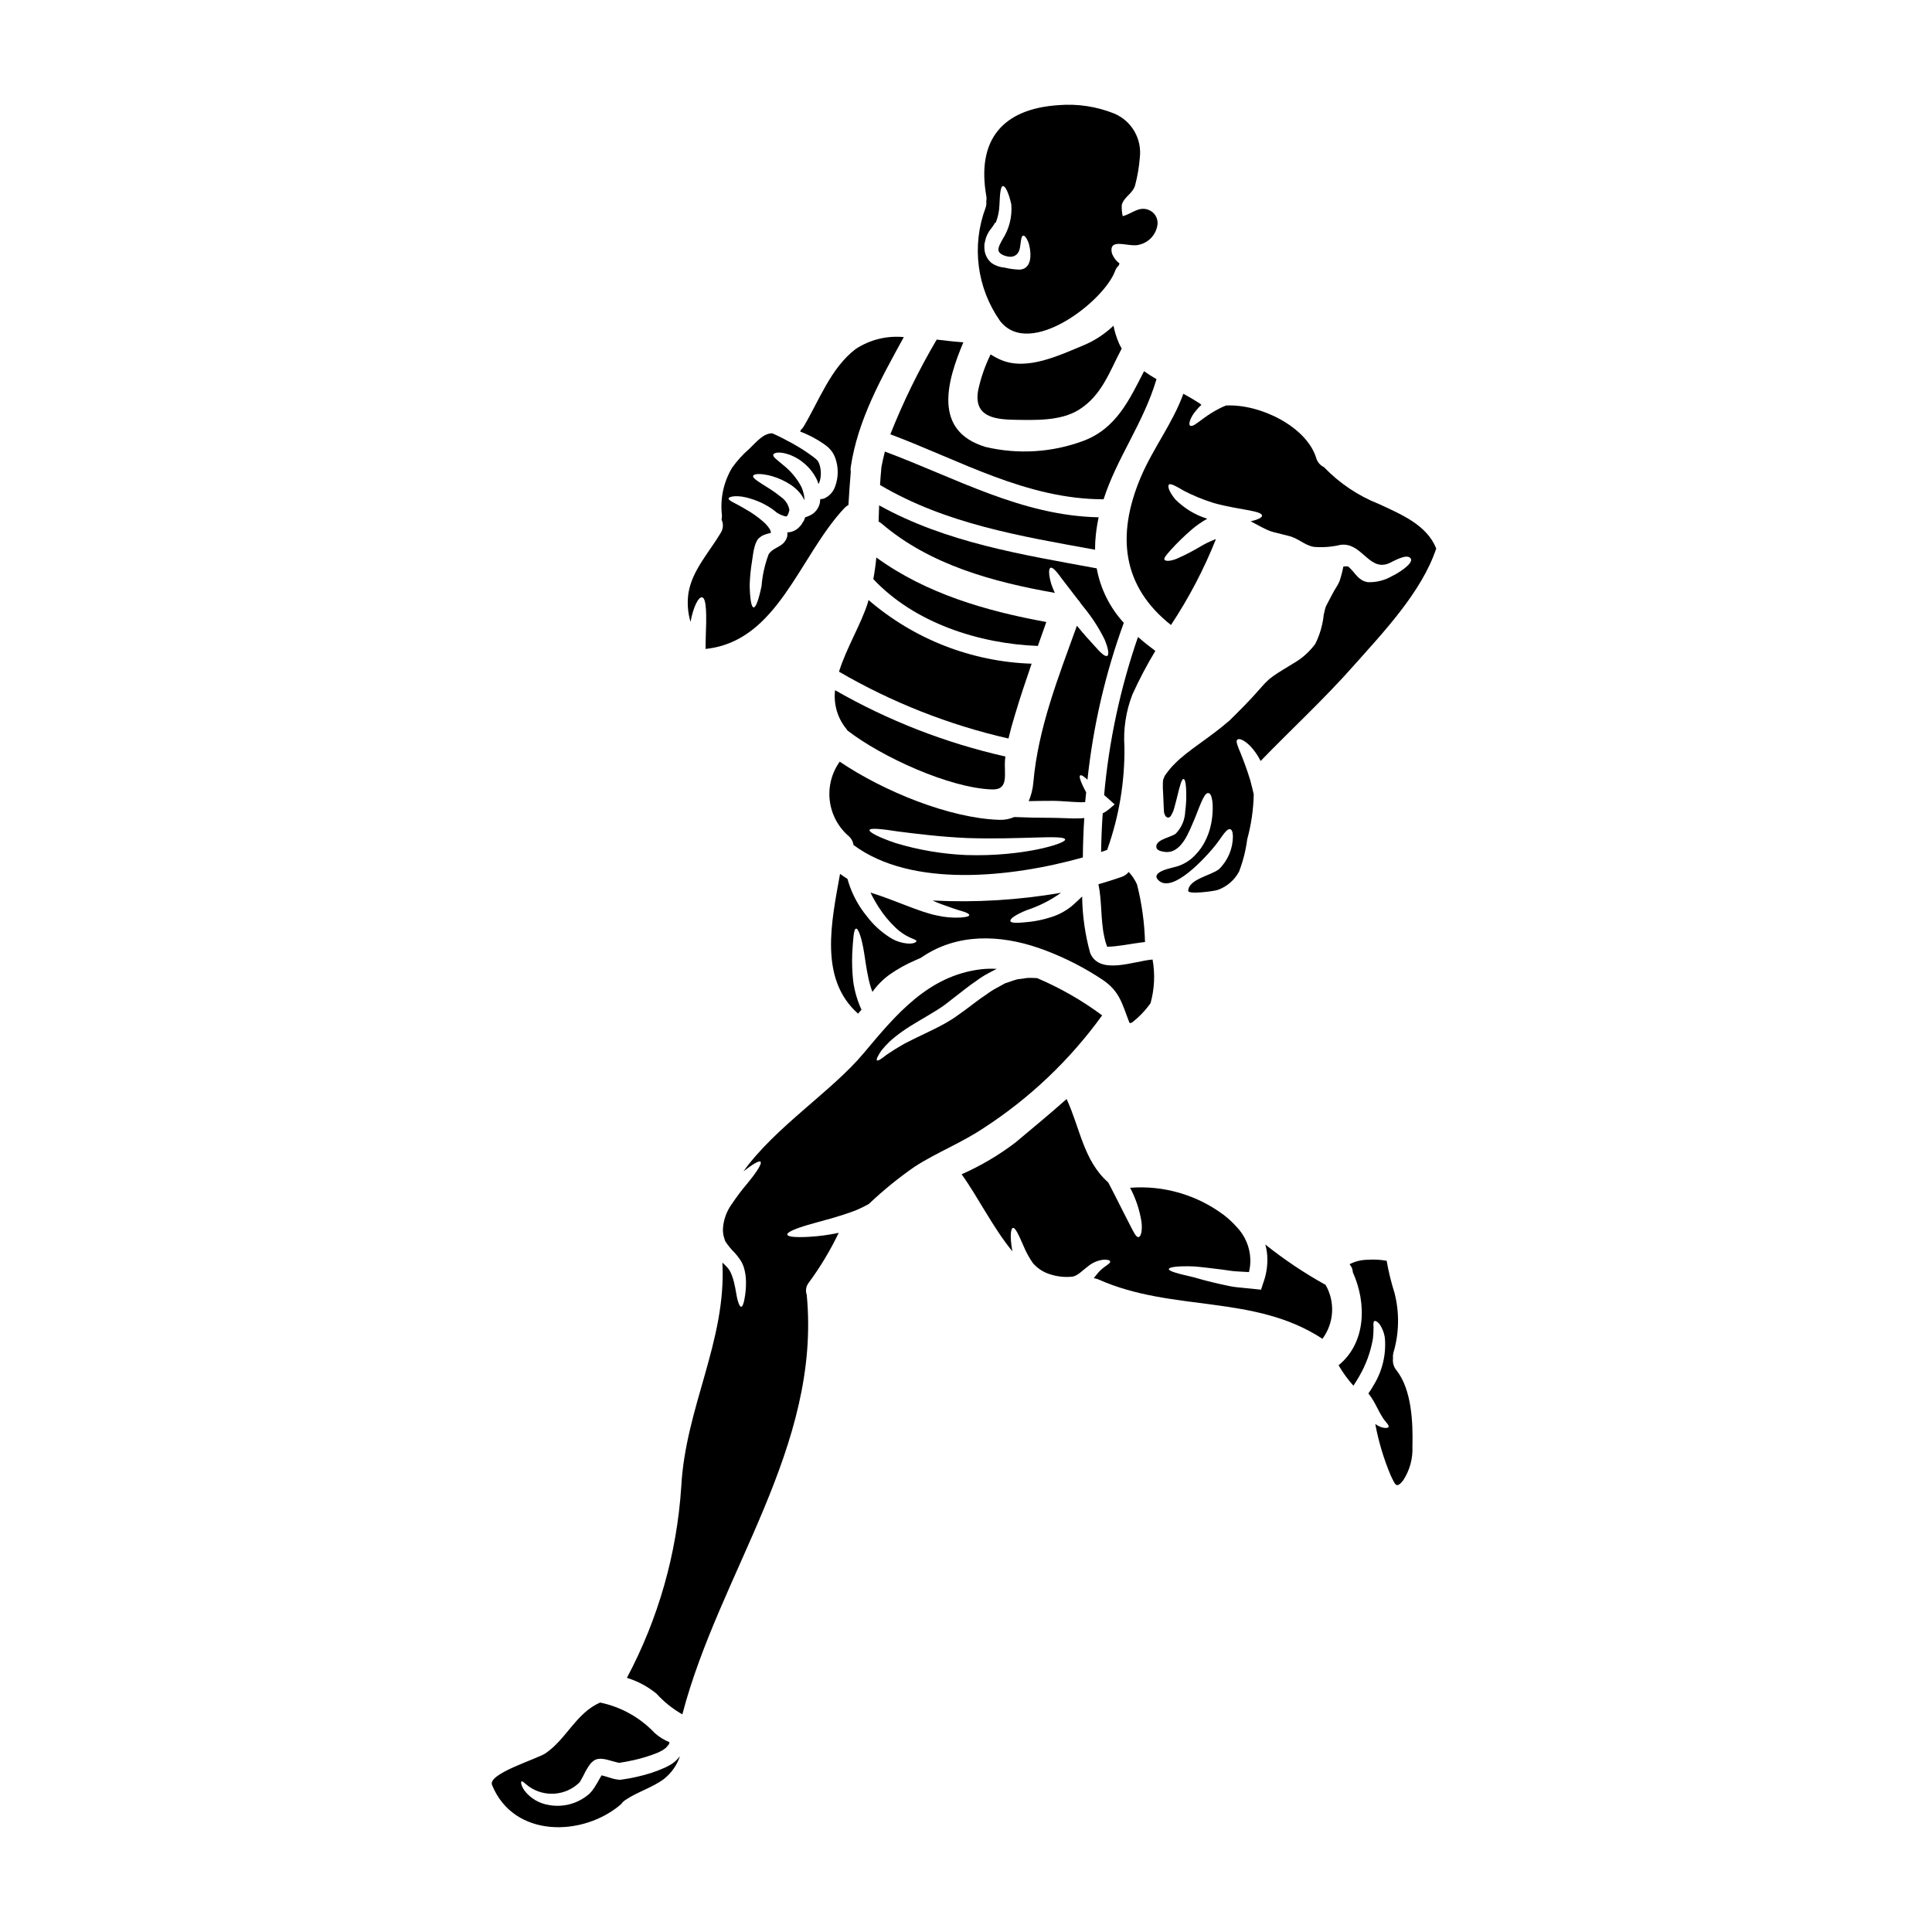 <?xml version="1.0" encoding="UTF-8"?>
<!-- Uploaded to: SVG Repo, www.svgrepo.com, Generator: SVG Repo Mixer Tools -->
<svg fill="#000000" width="800px" height="800px" version="1.1" viewBox="144 144 512 512" xmlns="http://www.w3.org/2000/svg">
 <g>
  <path d="m375.44 297.47c10.883 11.602 27.977 17.121 43.602 17.711 0.746-2.106 1.496-4.238 2.242-6.344-15.949-2.91-31.883-7.523-45.043-17.098-0.188 1.945-0.453 3.836-0.801 5.731z"/>
  <path d="m437.45 394.92c1.32-0.062 2.633-0.195 3.938-0.395 2-0.293 4.027-0.664 6.055-0.879h-0.004c-0.141-5.137-0.848-10.242-2.109-15.227-0.531-1.234-1.281-2.363-2.211-3.336-0.473 0.59-1.102 1.031-1.812 1.281-2.078 0.719-4.133 1.387-6.211 1.969 0.957 4.481 0.559 9.445 1.547 13.895 0.148 0.816 0.371 1.617 0.664 2.394 0.062 0.137 0.09 0.219 0.145 0.297z"/>
  <path d="m369.04 365.69c0.625 0.598 1.027 1.387 1.148 2.242 15.352 11.441 41.656 8.66 60.777 3.305 0.027-3.465 0.16-6.957 0.375-10.453l-0.906 0.082c-1.273 0.055-2.547 0.047-3.816-0.027-1.199-0.027-2.481-0.105-3.707-0.105-3.629 0-7.043-0.078-10.109-0.211v-0.004c-1.266 0.555-2.644 0.809-4.023 0.746-13.066-0.426-30.508-7.477-42.246-15.414-2.152 3.016-3.09 6.734-2.625 10.41 0.465 3.676 2.297 7.043 5.133 9.43zm13.203-1.309c4.59 0.586 10.961 1.387 18.027 1.707 14.133 0.48 25.766-0.961 26.004 0.375 0.238 1.09-11.309 4.613-26.191 4.133v0.004c-6.32-0.27-12.582-1.328-18.641-3.148-4.535-1.52-7.148-2.906-7.016-3.469 0.16-0.637 3.137-0.32 7.812 0.402z"/>
  <path d="m368.37 337.26c0.078 0.105 0.133 0.215 0.211 0.324 9.055 7.016 27.066 15.254 38.297 15.625 4.641 0.16 3.148-4.16 3.469-7.871h0.004c0.008-0.285 0.043-0.57 0.105-0.852-15.844-3.57-31.062-9.496-45.152-17.578-0.445 3.727 0.664 7.473 3.066 10.352z"/>
  <path d="m374 303.68c-1.785 5.707-5.707 12.051-7.652 18.32v0.004c13.988 8.141 29.133 14.113 44.91 17.711 0.48-2.051 1.039-4.078 1.652-6.055 1.363-4.637 2.91-9.199 4.481-13.777v0.004c-15.914-0.527-31.168-6.484-43.227-16.879-0.051 0.219-0.109 0.461-0.164 0.672z"/>
  <path d="m454.32 309.63c4.746-7.16 8.742-14.793 11.922-22.773-1.211 0.453-2.391 0.996-3.519 1.625-2.219 1.355-4.527 2.559-6.906 3.602-1.895 0.742-3.016 0.637-3.227 0.211-0.211-0.426 0.559-1.277 1.68-2.562 1.742-1.914 3.602-3.719 5.559-5.41 1.273-1.086 2.652-2.039 4.109-2.856-3.184-0.98-6.082-2.731-8.438-5.094-1.652-1.969-2.133-3.496-1.734-3.938 0.398-0.441 1.895 0.395 3.938 1.598l-0.004 0.004c2.566 1.332 5.242 2.43 8.004 3.281 6.668 1.84 12.594 1.969 12.75 3.305 0.051 0.508-1.066 1.094-3.016 1.52 1.387 0.719 2.613 1.441 3.863 2.027 0.43 0.184 0.883 0.426 1.281 0.559l0.586 0.188 0.156 0.051 0.105 0.027 0.43 0.105c1.18 0.297 2.363 0.586 3.574 0.906 2.613 0.59 4.16 2.43 6.691 2.91l0.004 0.004c2.387 0.207 4.793 0.027 7.125-0.531 5.598-0.746 7.438 6.879 12.594 4.988 1.09-0.395 4.902-2.856 5.973-1.418 1.043 1.363-3.785 4.215-4.746 4.617l-0.004-0.004c-1.988 1.203-4.289 1.797-6.609 1.707-2.453-0.426-3.172-2.266-4.824-3.836l-0.238-0.238h-0.027l-0.004-0.004c-0.102-0.059-0.207-0.102-0.32-0.133l-0.082 0.023c-0.32-0.016-0.645 0-0.961 0.055-0.254 1.309-0.59 2.602-1.012 3.867-0.559 1.332-1.18 2-1.758 3.148-0.578 1.148-1.18 2.188-1.629 3.094-0.23 0.398-0.391 0.832-0.48 1.281-0.078 0.48-0.211 0.789-0.32 1.363v-0.004c-0.27 2.695-1.031 5.316-2.238 7.734-1.574 2.144-3.586 3.926-5.906 5.227-1.922 1.223-3.68 2.184-5.148 3.25l-1.066 0.789-0.828 0.789c-0.559 0.508-1.309 1.414-1.922 2.082-2.508 2.879-5.277 5.625-7.871 8.188-5.652 4.879-10.984 7.84-14.531 11.465h0.004c-0.82 0.801-1.562 1.676-2.219 2.613l-0.453 0.641c-0.047 0.172-0.109 0.34-0.184 0.504-0.238 0.297-0.188 0.746-0.27 1.121h0.004c-0.035 1.059-0.012 2.117 0.078 3.172 0.055 1.094 0.082 2.133 0.133 3.148 0.027 0.531 0.055 1.039 0.078 1.52v0.004c0.031 0.348 0.145 0.684 0.324 0.984 0.16 0.316 0.473 0.527 0.824 0.562 0.289-0.078 0.535-0.258 0.695-0.508 0.332-0.543 0.598-1.125 0.785-1.734 0.32-1.094 0.559-2.082 0.789-2.961 0.828-3.469 1.277-5.043 1.758-5.043s0.789 1.629 0.719 5.387l0.004 0.004c-0.035 1.082-0.125 2.156-0.27 3.227-0.078 2.199-0.973 4.289-2.508 5.867-1.18 0.91-4.773 1.469-5.117 3.121-0.27 1.254 1.043 1.52 2 1.68 4.695 0.789 6.691-5.574 8.164-8.828 1.84-4.723 2.664-6.906 3.625-6.719 0.43 0.051 0.789 0.613 0.988 1.895 0.125 0.809 0.168 1.629 0.133 2.449-0.023 1.238-0.156 2.469-0.395 3.68-0.332 1.785-0.945 3.504-1.812 5.094-0.555 1.031-1.238 1.992-2.027 2.856-1.559 1.852-3.68 3.141-6.039 3.668-1.121 0.293-6.481 1.387-3.977 3.574 3.762 3.277 12.133-6.031 14.219-8.48 1.465-1.707 2.316-3.121 3.012-4 0.691-0.879 1.199-1.281 1.629-1.18 0.43 0.102 0.719 0.664 0.742 1.918l0.004-0.004c-0.02 3.258-1.332 6.375-3.656 8.66-1.969 1.652-8.133 2.664-8.188 5.758 0 1.066 7.043 0.055 7.762-0.211h0.004c2.449-0.852 4.484-2.594 5.707-4.883 1.059-2.758 1.785-5.629 2.16-8.559 1.066-3.879 1.648-7.875 1.73-11.895-0.27-1.18-0.559-2.453-0.934-3.785-0.855-2.824-1.844-5.387-2.535-7.121-0.789-1.867-1.387-3.254-0.855-3.629s1.785 0.133 3.391 1.707c1.109 1.184 2.035 2.523 2.758 3.973 8.16-8.426 16.801-16.379 24.562-25.152 7.871-8.852 18.188-19.68 21.977-31.172-2.523-6.246-9.215-9-15.137-11.754-5.523-2.176-10.512-5.519-14.621-9.801-1.004-0.473-1.754-1.359-2.051-2.43-2.59-8.32-14.855-14.348-23.895-13.895-0.574 0.219-1.133 0.469-1.68 0.75-1.516 0.773-2.965 1.676-4.332 2.691-1.066 0.789-1.785 1.336-2.316 1.652-0.531 0.32-0.934 0.395-1.18 0.238-0.246-0.152-0.27-0.504-0.082-1.18h-0.004c0.34-1.02 0.887-1.957 1.605-2.754 0.434-0.57 0.926-1.098 1.461-1.574-0.16-0.113-0.312-0.238-0.449-0.375-1.309-0.855-2.754-1.707-4.328-2.562-2.894 7.941-8.012 14.371-11.309 22.152-6.543 15.5-4.824 28.965 8.02 39.129z"/>
  <path d="m376.83 282.22c0.309 0.164 0.605 0.363 0.875 0.586 12.75 10.906 29.551 15.441 45.844 18.316-0.344-0.719-0.645-1.457-0.906-2.211-0.789-2.559-0.789-4.266-0.211-4.453 0.574-0.184 1.652 1.066 3.039 3.012 1.148 1.496 2.613 3.391 4.242 5.512 0.266 0.242 0.48 0.531 0.637 0.852 0.324 0.395 0.613 0.789 0.934 1.18v0.004c2.129 2.602 3.957 5.438 5.445 8.453 1.012 2.398 1.223 4.027 0.719 4.328-0.562 0.348-1.785-0.789-3.445-2.691-1.25-1.336-2.856-3.148-4.613-5.281-4.879 13.547-10.266 27.07-11.543 41.496-0.133 1.719-0.551 3.402-1.227 4.988 2-0.051 4.106-0.078 6.297-0.078 1.387 0 2.664 0.105 3.938 0.184 1.27 0.078 2.398 0.16 3.492 0.188 0.43 0 0.828 0 1.227-0.027 0.078-0.855 0.184-1.707 0.27-2.586-0.348-0.586-0.586-1.18-0.855-1.68-0.789-1.652-1.039-2.641-0.719-2.824s0.961 0.266 1.922 1.145h-0.004c1.508-14.199 4.738-28.16 9.629-41.574-3.707-4.039-6.195-9.047-7.176-14.438-19.949-3.68-39.789-6.801-57.66-16.691-0.043 1.438-0.098 2.875-0.148 4.293z"/>
  <path d="m370.87 390.09c0.559-0.082 1.492 2.316 2.133 6.449 0.32 2.027 0.637 4.402 1.18 6.883l0.004 0.004c0.25 1.172 0.59 2.32 1.012 3.441 1.273-1.789 2.832-3.359 4.617-4.641 2.148-1.492 4.445-2.762 6.852-3.785 0.453-0.215 0.906-0.395 1.336-0.59 0.664-0.426 1.309-0.879 2-1.277 9.707-5.625 21.043-4.535 31.148-0.664v-0.004c5.254 2 10.27 4.574 14.957 7.68 4.691 3.148 5.227 6.398 7.172 11.363 0.105 0.266 0.375 0.211 0.789-0.027h-0.004c1.855-1.449 3.488-3.16 4.844-5.082 1.043-3.762 1.227-7.707 0.535-11.551-4.938 0.375-14.027 4.238-16.531-1.707-1.355-4.891-2.07-9.938-2.133-15.012-0.641 0.637-1.336 1.277-2.082 1.969-1.816 1.656-3.984 2.875-6.344 3.574-1.773 0.566-3.598 0.961-5.445 1.18-2.988 0.32-4.961 0.426-5.144-0.184s1.414-1.734 4.328-2.91h0.004c3.246-1.062 6.312-2.613 9.09-4.602-11.242 1.941-22.664 2.629-34.059 2.051 0.789 0.348 1.547 0.695 2.266 0.938 2.238 0.789 4.082 1.492 5.414 1.84 1.336 0.348 2.051 0.789 2.051 1.094 0 0.309-0.789 0.531-2.266 0.637h0.004c-2.059 0.109-4.121-0.059-6.133-0.504-4.988-0.988-11.148-4.082-17.785-6.109 0.676 1.375 1.434 2.711 2.266 4 1.27 1.969 2.773 3.777 4.481 5.387 1.098 1.039 2.359 1.895 3.731 2.535 0.988 0.453 1.762 0.637 1.707 0.961-0.051 0.238-0.586 0.637-1.922 0.637-1.883-0.074-3.711-0.672-5.277-1.73-2.269-1.465-4.269-3.316-5.902-5.469-2.168-2.625-3.816-5.637-4.856-8.879l-0.32-1.066c-0.668-0.43-1.309-0.855-1.969-1.336-2.293 12.773-5.625 27.816 4.773 37.043 0.297-0.348 0.613-0.691 0.906-1.039h0.004c-1.078-2.363-1.816-4.867-2.184-7.438-0.277-2.465-0.367-4.941-0.27-7.418 0.238-3.996 0.391-6.57 1.023-6.641z"/>
  <path d="m435.15 281.09c-20.398-0.426-37.867-10.426-56.645-17.414-0.371 1.41-0.691 2.856-0.961 4.328v0.297c-0.133 1.387-0.242 2.797-0.324 4.238 17.574 10.348 37.23 13.547 56.992 17.148 0-0.746 0-1.52 0.051-2.293l0.004 0.004c0.137-2.121 0.43-4.231 0.883-6.309z"/>
  <path d="m436.46 276.32c3.574-11.09 10.559-20.16 14.027-31.844-1.148-0.664-2.266-1.359-3.305-2.106-3.898 7.602-7.387 15.199-16.055 18.457-8.293 3.086-17.312 3.652-25.922 1.625-14.027-4.215-10.32-17.281-5.902-27.738-2.238-0.156-4.637-0.426-7.066-0.719-4.738 8.035-8.848 16.426-12.289 25.094 18.645 6.988 36.086 17.203 56.512 17.23z"/>
  <path d="m322.1 611.41c-0.586 0.395-1.18 0.668-1.785 0.988h-0.004c-2.352 1.059-4.809 1.875-7.332 2.426-1.488 0.355-2.992 0.629-4.508 0.828l-0.16 0.023-0.105-0.023c-0.762-0.043-1.516-0.188-2.238-0.43l-1.574-0.48c-0.238-0.051-0.508-0.156-0.691-0.184h-0.004c-0.086-0.031-0.176-0.059-0.266-0.082-0.32 0.48-0.719 1.254-1.117 1.949-0.238 0.426-0.562 0.934-0.855 1.387v-0.004c-0.355 0.551-0.766 1.062-1.23 1.523-2.941 2.617-6.926 3.731-10.797 3.012-2.519-0.398-4.797-1.73-6.375-3.731-1.066-1.523-1.039-2.363-0.855-2.508 0.238-0.238 0.906 0.586 2.027 1.387h0.004c4.113 2.856 9.672 2.406 13.277-1.066 0.203-0.242 0.371-0.508 0.508-0.789 0.211-0.375 0.426-0.746 0.637-1.18 0.496-1.062 1.094-2.074 1.789-3.016 0.148-0.203 0.332-0.383 0.535-0.531l0.348-0.297 0.184-0.105 0.082-0.078 0.051-0.027h0.027l0.48-0.188 0.395-0.078v-0.004c0.301-0.035 0.602-0.043 0.906-0.027 0.43 0.035 0.855 0.098 1.277 0.191 0.348 0.078 0.586 0.156 0.883 0.238l1.547 0.426c0.219 0.07 0.441 0.121 0.664 0.16 0.105 0.027 0.238 0.051 0.238 0.051h0.055c1.223-0.184 2.531-0.426 3.836-0.719h0.004c2.215-0.492 4.383-1.168 6.484-2.027 0.426-0.238 0.906-0.453 1.277-0.664 0.238-0.238 0.746-0.48 0.789-0.613l0.562-0.637c0.078-0.109 0.184-0.238 0.238-0.324v-0.137c0.008-0.07 0.047-0.141 0.109-0.184v-0.16c-1.43-0.582-2.746-1.402-3.894-2.426-3.879-4.106-8.926-6.926-14.457-8.082-6.266 2.641-8.984 9.68-14.453 13.414-2.293 1.574-15.414 5.41-14.219 8.426 5.762 14.168 24.164 13.734 34.164 5.117 0.027 0 0.027 0 0.027-0.027l0.004 0.004c0.301-0.43 0.68-0.801 1.117-1.098 3.227-2.184 7.148-3.277 10.27-5.602v0.004c1.961-1.57 3.434-3.672 4.238-6.055l-0.348 0.43c-0.512 0.609-1.109 1.148-1.766 1.598z"/>
  <path d="m445.58 312.8c-4.684 13.547-7.699 27.617-8.977 41.898 0.426 0.348 0.828 0.715 1.25 1.09l1.547 1.391-1.652 1.387 0.004-0.004c-0.473 0.383-0.98 0.715-1.52 0.988-0.238 3.414-0.375 6.824-0.43 10.234 0.562-0.188 1.07-0.375 1.629-0.562 0.008-0.074 0.027-0.145 0.051-0.211 3.078-8.672 4.606-17.816 4.508-27.02-0.332-4.746 0.387-9.508 2.109-13.945 1.797-3.965 3.828-7.82 6.078-11.547-1.609-1.191-3.156-2.422-4.598-3.699z"/>
  <path d="m330.07 302.3c1.227 0.238 1.18 5.012 0.961 10.629-0.027 1.094-0.055 2.133-0.055 3.043 19.176-1.969 24.777-24.566 36.832-37.363 0.309-0.312 0.656-0.578 1.039-0.789 0.156-2.91 0.375-5.812 0.613-8.723h0.004c-0.07-0.457-0.07-0.926 0-1.383 1.918-12.594 8.055-23.414 14.051-34.379-4.484-0.43-8.98 0.68-12.746 3.148-6.59 5.012-9.656 13.598-13.777 20.535-0.195 0.324-0.441 0.617-0.719 0.879-0.082 0.16-0.16 0.297-0.238 0.457v-0.004c0.891 0.336 1.762 0.719 2.613 1.148 1.188 0.586 2.34 1.254 3.438 2l0.789 0.559 0.375 0.297-0.004-0.004c0.219 0.184 0.422 0.379 0.617 0.586 0.664 0.695 1.172 1.523 1.492 2.43 0.875 2.43 0.867 5.094-0.023 7.519-0.488 1.469-1.586 2.656-3.016 3.254-0.305 0.086-0.617 0.129-0.934 0.133-0.027 0.348-0.055 0.664-0.105 1.012-0.254 1.156-0.922 2.18-1.871 2.883-0.637 0.406-1.328 0.719-2.051 0.93l-0.055 0.211-0.027 0.082-0.105 0.293c-0.051 0.105-0.156 0.348-0.156 0.348l-0.312 0.453c-0.168 0.355-0.395 0.684-0.668 0.961-0.602 0.727-1.41 1.246-2.32 1.496-0.34 0.094-0.688 0.141-1.039 0.133 0.012 0.383-0.008 0.766-0.055 1.145-0.906 2.906-3.492 2.559-4.902 4.641h-0.004c-1.027 2.723-1.664 5.578-1.895 8.48-0.742 3.543-1.492 5.684-2.106 5.629-0.613-0.055-0.961-2.316-1.039-5.902v-0.004c0.07-2.164 0.285-4.32 0.641-6.453 0.078-0.586 0.184-1.18 0.266-1.812h-0.004c0.105-0.703 0.258-1.398 0.453-2.082 0.137-0.504 0.336-0.988 0.59-1.441l0.105-0.211c0.023-0.055 0.051-0.055 0.051-0.055h0.004c0.098-0.129 0.207-0.254 0.32-0.371 0.082-0.059 0.164-0.121 0.238-0.188 0.266-0.242 0.57-0.441 0.898-0.59 0.648-0.281 1.328-0.484 2.023-0.617 0.055-0.238 0.027-0.48-0.27-1.039h0.004c-0.508-0.77-1.129-1.461-1.84-2.055-1.379-1.199-2.883-2.254-4.481-3.148-2.754-1.68-4.559-2.266-4.586-2.856-0.027-0.586 2.402-1.094 5.812 0v0.004c2.055 0.609 3.996 1.539 5.762 2.754 0.426 0.297 0.828 0.641 1.25 0.988 0.16 0.078 0.27 0.16 0.43 0.238l0.004 0.004c0.582 0.328 1.211 0.57 1.863 0.719 0.531-0.027 0.184 0.027 0.453-0.238 0.078 0.055 0.297-0.664 0.297-0.559l0.211-0.746c0.105-0.348-0.055-0.211 0-0.32v-0.004c-0.27-1.309-1.031-2.465-2.133-3.227-1.184-0.965-2.43-1.848-3.734-2.641-2.316-1.469-3.863-2.363-3.707-2.988s2.055-0.742 4.988 0.055h-0.004c1.766 0.508 3.441 1.281 4.973 2.293 1.004 0.66 1.895 1.477 2.637 2.422 0.406 0.523 0.738 1.098 0.988 1.711v-0.105c0.004-0.234-0.008-0.465-0.027-0.695-0.031-0.324-0.082-0.645-0.16-0.961-0.141-0.609-0.336-1.211-0.586-1.785-1.184-2.25-2.828-4.227-4.82-5.805-1.465-1.277-2.906-2.184-2.641-2.797 0.238-0.508 1.602-0.883 4.16 0v-0.004c3.254 1.184 5.918 3.598 7.414 6.723 0.133 0.371 0.27 0.742 0.395 1.09 0.035-0.035 0.062-0.082 0.078-0.133 0.113-0.23 0.211-0.473 0.293-0.719 0.387-1.477 0.332-3.035-0.16-4.481-0.375-0.906-0.48-0.988-1.734-1.969-0.961-0.691-1.785-1.277-2.754-1.895-1.867-1.18-3.652-2.133-5.176-2.91-1.066-0.559-2.027-0.988-2.797-1.336-2.363 0-4.188 2.293-6.055 4.082v0.004c-1.727 1.492-3.269 3.184-4.59 5.043-2.254 3.777-3.199 8.191-2.695 12.559 0.023 0.398-0.012 0.797-0.105 1.184 0.555 1.125 0.473 2.465-0.211 3.516-3.016 5.117-7.602 9.922-8.562 16.004-0.363 2.547-0.172 5.137 0.559 7.602 0.727-4.039 2.144-6.734 3.07-6.519z"/>
  <path d="m479.31 473.8c0.363 1.258 0.555 2.562 0.559 3.871 0.016 2.211-0.375 4.406-1.152 6.481l-0.531 1.629-1.547-0.16c-1.734-0.16-3.418-0.348-5.016-0.508-1.598-0.16-3.016-0.586-4.43-0.855-2.824-0.637-5.016-1.223-7.016-1.812-4.027-0.91-6.481-1.574-6.426-2.133 0.051-0.559 2.562-0.855 6.723-0.695 2.078 0.16 4.723 0.508 7.383 0.828 1.363 0.16 2.828 0.48 4.269 0.508l2.856 0.16h0.004c0.27-1.102 0.395-2.231 0.367-3.363-0.098-3.246-1.41-6.336-3.68-8.66-1.035-1.152-2.18-2.207-3.41-3.148-7.121-5.309-15.922-7.856-24.773-7.172 1.496 2.816 2.512 5.863 3.012 9.016 0.297 2.508-0.184 3.938-0.742 4.055-0.668 0.156-1.336-1.336-2.363-3.309-1.027-1.977-2.402-4.746-3.938-7.758-0.613-1.18-1.18-2.32-1.762-3.414-6.562-5.762-7.477-14.457-11.039-22.109-4.508 4.027-9.176 7.84-13.68 11.629l-0.004-0.004c-4.375 3.312-9.117 6.106-14.137 8.32 4.215 5.812 8.348 14.242 13.469 20.43-0.027-0.188-0.078-0.375-0.105-0.535-0.586-3.469-0.348-5.512 0.211-5.68 0.641-0.184 1.547 1.844 2.824 4.773h0.004c0.664 1.617 1.504 3.156 2.508 4.586 1.254 1.43 2.894 2.469 4.723 2.988 1.871 0.586 3.844 0.777 5.789 0.559 1.387-0.266 2.586-1.625 4.106-2.754 1.184-0.98 2.633-1.586 4.16-1.738 1.066-0.023 1.625 0.188 1.68 0.48 0.105 0.719-1.922 1.254-3.652 3.543-0.211 0.266-0.43 0.559-0.691 0.879 0.434 0.059 0.852 0.172 1.254 0.344 19.594 8.734 41.207 3.828 59.344 15.723 3.098-4.176 3.422-9.793 0.828-14.297-5.617-3.106-10.961-6.684-15.977-10.695z"/>
  <path d="m513.16 503.99c-0.051-0.473-0.023-0.949 0.082-1.414 1.559-5.188 1.668-10.703 0.316-15.949-0.883-2.785-1.578-5.625-2.078-8.504-1.66-0.305-3.356-0.395-5.039-0.27-1.672 0.012-3.316 0.418-4.805 1.184 0.543 0.578 0.855 1.336 0.883 2.133 3.758 8.348 3.441 18.75-3.785 24.645v-0.004c1.125 1.934 2.441 3.75 3.934 5.414 0.531-0.789 1.039-1.625 1.547-2.504 1.797-3.082 3.023-6.461 3.625-9.977 0.121-1.027 0.176-2.062 0.164-3.094-0.078-0.852-0.055-1.414 0.238-1.543 0.297-0.129 0.746 0.105 1.336 0.789v-0.004c0.781 1.137 1.273 2.445 1.441 3.816 0.336 4.266-0.672 8.535-2.883 12.199-0.453 0.816-0.949 1.605-1.496 2.363 0.688 0.887 1.293 1.832 1.816 2.824 0.691 1.281 1.227 2.402 1.734 3.199 0.906 1.602 1.918 2.215 1.812 2.801 0.027 0.426-1.652 0.664-3.543-0.719v0.004c0.879 4.672 2.246 9.238 4.086 13.621 1.18 2.32 1.387 3.707 3.277 1.363h0.004c1.766-2.68 2.633-5.852 2.481-9.055 0.16-6.242-0.16-15.016-4.238-20.188h-0.004c-0.719-0.875-1.047-2.008-0.906-3.133z"/>
  <path d="m436.08 413.08c-5.332-3.957-11.113-7.269-17.227-9.867-0.855-0.051-1.73-0.078-2.613-0.051-0.828 0.133-1.652 0.27-2.535 0.348-0.934 0.211-2 0.664-3.039 0.988l-0.297 0.078-0.051 0.051-0.188 0.082-0.664 0.375-1.363 0.742c-0.961 0.516-1.883 1.105-2.754 1.762-1.844 1.18-3.684 2.691-5.445 3.973-0.906 0.668-1.785 1.277-2.637 1.895-0.988 0.719-1.898 1.18-2.828 1.758-3.68 2.027-6.988 3.418-9.629 4.801-1.359 0.641-2.453 1.387-3.492 1.969-0.91 0.637-1.785 1.117-2.481 1.625-1.336 1.094-2.188 1.598-2.43 1.387-0.238-0.211 0.184-1.117 1.145-2.559h0.004c0.695-0.863 1.445-1.684 2.246-2.457 1.062-0.953 2.184-1.844 3.356-2.664 2.59-1.844 5.867-3.574 9.176-5.656 0.789-0.531 1.68-1.066 2.363-1.625 0.855-0.664 1.707-1.309 2.586-2 1.758-1.336 3.441-2.754 5.512-4.133h-0.004c0.98-0.734 2.012-1.395 3.094-1.969l1.625-0.855 0.641-0.32v0.004c-1.387-0.086-2.777-0.047-4.16 0.105-14.082 1.68-22.668 12.164-31.176 22.32-8.398 10.027-23.387 19.496-31.789 31.227 2.481-1.918 4.106-2.879 4.508-2.559 0.48 0.426-0.934 2.691-3.496 5.785v0.004c-1.473 1.734-2.844 3.551-4.106 5.445-1.445 1.988-2.269 4.363-2.359 6.824 0 0.262 0.02 0.527 0.051 0.785 0.016 0.309 0.07 0.617 0.16 0.91l0.297 1.012v0.027l0.078 0.16 0.16 0.32c0.691 1.027 1.48 1.984 2.363 2.856 0.531 0.57 1.012 1.184 1.438 1.836 0.426 0.617 0.758 1.293 0.988 2.004 0.371 1.211 0.566 2.465 0.586 3.731 0.031 1.668-0.117 3.328-0.453 4.961-0.238 1.148-0.508 1.785-0.828 1.785-0.32 0-0.613-0.609-0.934-1.73-0.32-1.121-0.48-2.856-0.934-4.613h0.004c-0.215-0.934-0.52-1.844-0.91-2.719-0.203-0.445-0.469-0.859-0.789-1.23-0.211-0.27-0.691-0.719-1.117-1.145-0.09-0.086-0.191-0.168-0.293-0.238 1.094 20.824-9.789 38.293-10.906 59.434-1.164 17.691-6.07 34.938-14.402 50.59 2.859 0.871 5.523 2.293 7.84 4.188 1.984 2.176 4.293 4.031 6.852 5.492 9.84-37.602 36.855-70.805 32.965-111.21v-0.004c-0.379-1.066-0.188-2.254 0.508-3.148 3.07-4.156 5.738-8.594 7.973-13.258-2.519 0.543-5.078 0.891-7.652 1.047-3.602 0.211-5.84 0.051-5.977-0.562-0.133-0.613 1.969-1.547 5.387-2.559 3.422-1.012 8.16-2.106 12.906-3.938 1.133-0.484 2.234-1.027 3.309-1.625 3.793-3.606 7.859-6.914 12.16-9.895 5.867-3.785 12.48-6.348 18.242-10.215h0.004c12.238-7.93 22.895-18.062 31.434-29.883z"/>
  <path d="m412.96 255.25c5.469 0.082 12.078 0.352 16.926-2.637 6.082-3.785 8.137-10.082 11.309-16.109 0.027-0.051 0.051-0.078 0.078-0.133-0.262-0.422-0.492-0.855-0.695-1.309-0.668-1.52-1.172-3.113-1.492-4.746-2.297 2.191-4.969 3.945-7.894 5.176-6.348 2.613-15.066 6.879-21.977 3.863v0.004c-0.934-0.402-1.836-0.887-2.691-1.441-1.492 3.035-2.602 6.242-3.309 9.547-1.164 6.746 3.863 7.707 9.746 7.785z"/>
  <path d="m408.99 229.01c7.812 10.215 27.496-5.094 30.484-13.117v-0.004c0.211-0.613 0.578-1.168 1.062-1.602 0-0.051 0.027-0.105 0.027-0.184s0.082-0.188 0.133-0.27c-0.898-0.664-1.59-1.57-1.996-2.613-0.32-1.199-0.105-1.922 0.395-2.266 1.414-0.934 4.902 0.535 6.902-0.133 2.602-0.637 4.516-2.848 4.773-5.512 0.09-1.609-0.863-3.094-2.363-3.68-2.641-1.066-4.535 1.09-6.879 1.652-0.227-0.996-0.305-2.023-0.238-3.043 0.691-2.211 2.961-2.906 3.574-5.305h-0.004c0.613-2.352 1.016-4.754 1.203-7.176 0.59-4.93-2.133-9.66-6.691-11.629-4.707-1.906-9.793-2.68-14.855-2.266-14.934 0.988-21.707 9.281-19.148 24.031 0.094 0.473 0.094 0.965 0 1.438 0.082 0.613 0.008 1.238-0.211 1.816-3.711 9.977-2.277 21.141 3.832 29.859zm-2.773-23.848c0.324-0.453 0.586-0.746 0.883-1.18l0.426-0.664 0.215-0.324c0.023-0.023 0.156-0.023 0.156-0.023 0.578-1.461 0.906-3.016 0.961-4.59 0.133-2.934 0.27-5.039 0.934-5.066 0.586-0.055 1.496 1.625 2.215 4.852v0.004c0.262 3.254-0.555 6.508-2.324 9.254-0.375 0.746-1.336 2.211-1.039 3.094 0.375 1.145 2.797 1.758 3.812 1.441 1.574-0.48 1.816-1.816 2-3.391 0.133-1.145 0.27-1.945 0.641-2.106 0.375-0.16 0.934 0.48 1.492 1.895 0.586 2 1.039 5.512-1.066 6.746h0.004c-0.434 0.215-0.906 0.336-1.387 0.348-1.328-0.039-2.648-0.219-3.938-0.535-1.211-0.094-2.379-0.5-3.387-1.18-1.211-0.988-1.922-2.461-1.945-4.027v-0.934c0.008-0.035 0.016-0.07 0.027-0.105l0.023-0.16c0.082-0.43 0.188-0.855 0.297-1.254 0.227-0.742 0.566-1.449 1-2.094z"/>
 </g>
</svg>